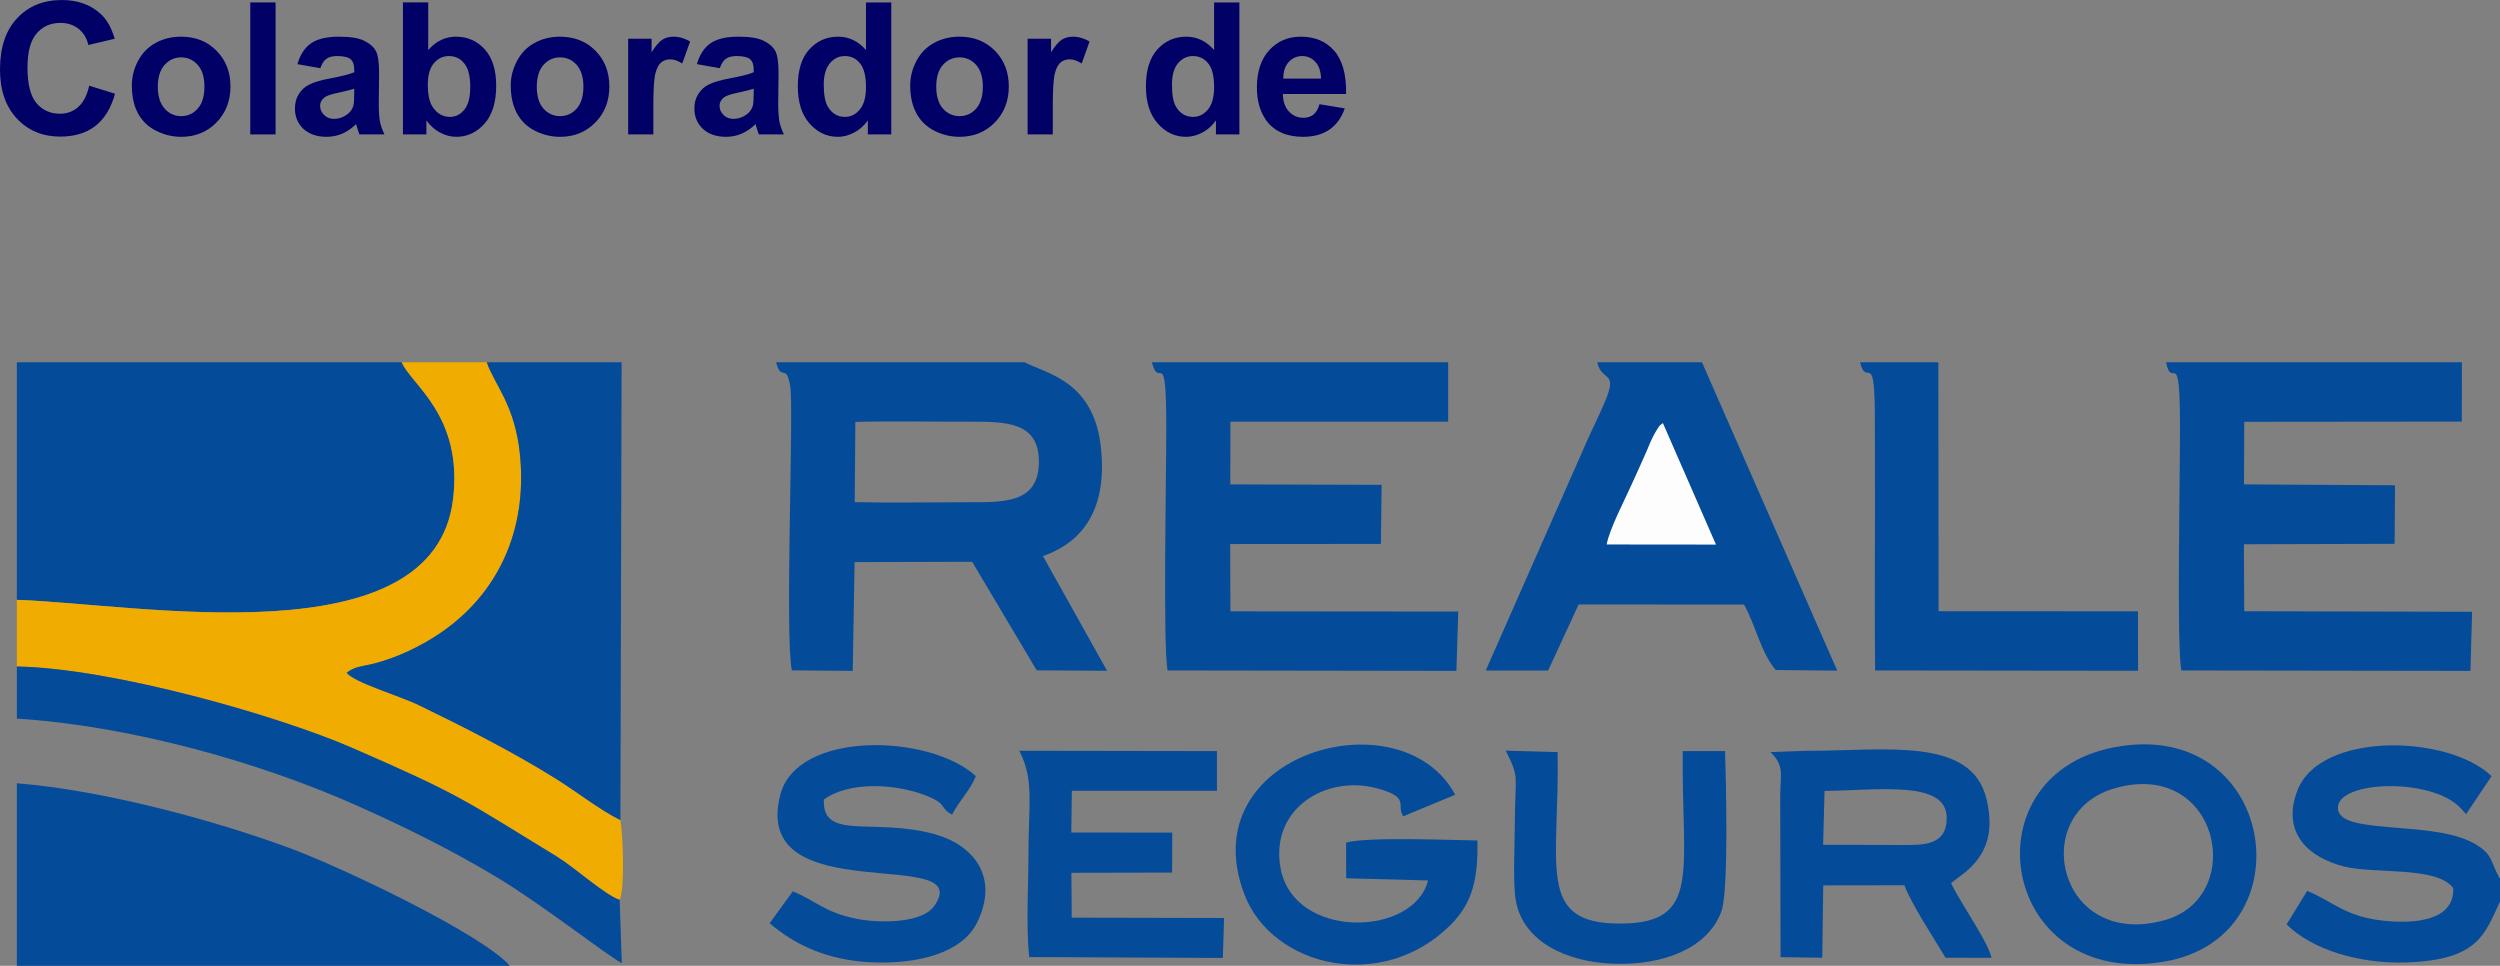 <?xml version="1.0" encoding="UTF-8"?>
<!DOCTYPE svg PUBLIC "-//W3C//DTD SVG 1.1//EN" "http://www.w3.org/Graphics/SVG/1.1/DTD/svg11.dtd">
<!-- Creator: CorelDRAW X8 -->
<svg xmlns="http://www.w3.org/2000/svg" xml:space="preserve" width="92.498mm" height="35.735mm" version="1.1" style="shape-rendering:geometricPrecision; text-rendering:geometricPrecision; image-rendering:optimizeQuality; fill-rule:evenodd; clip-rule:evenodd"
viewBox="0 0 22844 8825"
 xmlns:xlink="http://www.w3.org/1999/xlink">
 <rect x="0" y="0" width="22844" height="8825" fill="#808080" stroke="none"/>
 <defs>
  <style type="text/css">
   <![CDATA[
    .fil0 {fill:#044B99}
    .fil1 {fill:#F0AC01}
    .fil2 {fill:#FDFDFD}
    .fil3 {fill:#000066;fill-rule:nonzero}
   ]]>
  </style>
 </defs>
 <g id="Capa_x0020_1">
  <g id="_2262233125472">
   <path class="fil0" d="M154 5481c1089,35 3810,549 3986,-920 92,-766 -382,-1044 -469,-1251l-3517 0 0 2171z"/>
   <path class="fil1" d="M154 5481l0 609c868,15 2382,447 3063,743 1002,436 1020,474 1873,995 161,99 444,355 572,394 51,-103 29,-615 7,-728 -198,-100 -381,-248 -592,-380 -383,-240 -838,-471 -1250,-671 -180,-87 -591,-206 -659,-296 76,-60 152,-59 247,-83 213,-55 425,-156 603,-276 528,-357 801,-934 734,-1627 -44,-463 -237,-650 -304,-851l-777 0c87,207 561,485 469,1251 -176,1469 -2897,955 -3986,920z"/>
   <path class="fil0" d="M9364 3310l-2273 0c50,185 93,0 130,219 34,205 -50,2250 14,2596l557 5 17 -994 1074 -3 590 992 643 4 -586 -1048c390,-137 581,-455 532,-972 -59,-633 -502,-693 -698,-799zm-1554 1278c342,8 679,1 1010,1 345,0 669,17 673,-365 4,-372 -305,-372 -641,-371 -344,1 -693,-7 -1036,2l-6 733z"/>
   <path class="fil0" d="M5669 7494l11 -4184 -1232 0c67,201 260,388 304,851 67,693 -206,1270 -734,1627 -178,120 -390,221 -603,276 -95,24 -171,23 -247,83 68,90 479,209 659,296 412,200 867,431 1250,671 211,132 394,280 592,380z"/>
   <path class="fil0" d="M154 8825l4505 0c-248,-285 -1517,-893 -2013,-1076 -682,-252 -1696,-528 -2492,-592l0 1668z"/>
   <path class="fil0" d="M13233 3310l-2708 0c70,267 131,-189 132,599 0,445 -31,1992 12,2217l2639 4 17 -542 -2082 -2 -2 -615 1377 -1 7 -540 -1383 -4 1 -573 1990 0 0 -543z"/>
   <path class="fil0" d="M22496 3310l-2704 0c58,270 128,-192 128,599 1,455 -31,1976 12,2217l2642 4 15 -540 -2082 -5 -3 -612 1377 -4 4 -535 -1380 -8 2 -572 1988 -2 1 -542z"/>
   <path class="fil0" d="M15552 3310l-957 0c38,177 186,76 80,337 -47,116 -107,234 -159,349l-940 2131 570 0 279 -604 1511 1c108,190 154,440 290,598l562 6 -1236 -2818z"/>
   <path class="fil0" d="M19315 6829c-1356,261 -1031,2216 465,1957 1321,-228 1016,-2243 -465,-1957zm-5 378c-782,236 -500,1471 469,1201 764,-213 496,-1492 -469,-1201z"/>
   <path class="fil0" d="M154 6566c1050,67 2225,404 3082,784 462,205 883,414 1294,660 428,256 993,704 1152,791l-20 -579c-128,-39 -411,-295 -572,-394 -853,-521 -871,-559 -1873,-995 -681,-296 -2195,-728 -3063,-743l0 476z"/>
   <path class="fil0" d="M16267 7281l3 1465 381 5 9 -661 742 -1c51,150 283,508 376,662l420 1c-37,-158 -285,-501 -370,-683l74 -57c240,-167 327,-387 251,-707 -136,-579 -922,-443 -1644,-445l-331 12c132,132 89,199 89,409zm392 439c239,1 470,-1 702,1 215,1 430,8 427,-252 -4,-341 -617,-248 -1116,-242l-13 493z"/>
   <path class="fil0" d="M17712 3310l-716 0c65,251 138,-168 136,567 0,253 1,505 1,757 -1,497 -4,995 1,1492l2403 3 -1 -543 -1822 -1 -2 -2275z"/>
   <path class="fil0" d="M13500 7680c-242,-4 -1016,-35 -1200,19l1 326 748 20c-130,518 -1229,544 -1348,-113 -98,-543 416,-856 885,-728 306,84 168,151 236,255l475 -197c-488,-914 -2414,-384 -1928,906 253,672 1269,909 1892,277 197,-199 246,-423 239,-765z"/>
   <path class="fil0" d="M7244 8145l-211 291c232,199 531,340 935,357 423,18 824,-86 960,-363 207,-418 -35,-710 -388,-808 -559,-154 -1029,64 -1012,-316 226,-166 642,-148 928,-39 208,80 122,112 244,176 64,-125 167,-224 217,-351 -420,-386 -1633,-422 -1787,170 -278,1077 1815,451 1403,1021 -109,150 -482,156 -703,113 -297,-58 -389,-174 -586,-251z"/>
   <path class="fil0" d="M22844 8238l0 -207c-93,-166 -63,-218 -217,-313 -364,-226 -1209,-87 -1261,-311 -63,-274 849,-314 1119,-22l49 54 233 -347c-393,-380 -1569,-412 -1775,133 -150,394 113,613 428,693 282,70 845,-6 997,197 11,307 -370,327 -645,297 -346,-39 -454,-174 -690,-272l-188 307c240,236 674,362 1100,347 649,-24 707,-251 850,-556z"/>
   <path class="fil0" d="M9405 8745l1769 8 11 -365 -1392 -3 -3 -410 920 -2 2 -365 -923 -1 5 -381 1326 0 0 -363 -1806 -3c137,265 84,487 84,925 0,287 -24,687 7,960z"/>
   <path class="fil0" d="M15763 6863l-387 0c-11,1105 175,1573 -569,1576 -777,4 -555,-528 -574,-1567l-474 -13c132,267 83,204 83,674 0,184 -21,543 11,706 71,367 462,552 891,567 467,16 863,-147 985,-477 69,-185 42,-1194 34,-1466z"/>
   <path class="fil2" d="M14681 4975l999 1 -485 -1110c-33,26 -22,10 -54,59 -11,17 -30,51 -35,62 -27,53 -36,80 -58,131 -43,100 -82,182 -127,283 -68,154 -215,432 -240,574z"/>
  </g>
  <path class="fil3" d="M815 783l236 73c-36,132 -97,231 -181,296 -84,64 -191,96 -320,96 -160,0 -292,-55 -395,-164 -103,-110 -155,-259 -155,-449 0,-201 52,-357 156,-468 103,-111 240,-167 409,-167 147,0 267,44 359,131 55,52 96,126 124,223l-241 57c-14,-62 -44,-112 -89,-148 -46,-36 -101,-54 -166,-54 -89,0 -162,32 -217,96 -56,64 -84,168 -84,312 0,152 28,261 82,325 55,65 127,97 214,97 65,0 121,-20 168,-62 46,-41 80,-105 100,-194z"/>
  <path id="1" class="fil3" d="M1205 780c0,-77 18,-151 56,-223 38,-72 92,-127 161,-165 69,-38 147,-57 232,-57 133,0 241,43 325,129 85,86 127,195 127,326 0,132 -43,242 -128,329 -85,87 -193,131 -322,131 -80,0 -156,-18 -229,-55 -72,-36 -128,-89 -166,-159 -38,-70 -56,-155 -56,-256zm237 12c0,87 21,154 62,200 41,46 91,69 152,69 60,0 110,-23 151,-69 41,-46 61,-113 61,-201 0,-86 -20,-152 -61,-198 -41,-46 -91,-69 -151,-69 -61,0 -111,23 -152,69 -41,46 -62,113 -62,199z"/>
  <polygon id="2" class="fil3" points="2287,1228 2287,22 2518,22 2518,1228 "/>
  <path id="3" class="fil3" d="M2927 623l-209 -37c24,-85 65,-148 122,-189 58,-41 143,-62 257,-62 103,0 180,12 230,37 50,24 86,55 107,93 20,37 30,106 30,206l-3 270c0,77 4,133 11,170 7,36 21,75 41,117l-229 0c-6,-15 -13,-38 -22,-67 -4,-14 -6,-23 -8,-27 -39,38 -82,67 -126,87 -45,19 -93,29 -144,29 -89,0 -160,-25 -212,-73 -51,-49 -77,-111 -77,-185 0,-50 11,-94 35,-132 24,-39 56,-69 99,-89 43,-21 104,-39 184,-54 108,-20 183,-39 224,-57l0 -23c0,-45 -11,-77 -33,-96 -22,-19 -64,-29 -124,-29 -42,0 -74,8 -97,25 -23,16 -42,45 -56,86zm310 187c-29,10 -76,22 -141,36 -64,13 -106,27 -125,40 -30,21 -46,48 -46,81 0,33 13,60 37,84 24,24 54,35 92,35 41,0 81,-13 119,-41 28,-21 46,-46 55,-76 6,-20 9,-58 9,-113l0 -46z"/>
  <path id="4" class="fil3" d="M3682 1228l0 -1206 231 0 0 435c71,-81 155,-122 253,-122 106,0 194,39 264,116 69,77 104,188 104,332 0,150 -35,265 -106,346 -71,80 -158,121 -259,121 -50,0 -99,-13 -148,-39 -48,-25 -90,-63 -125,-111l0 128 -214 0zm227 -454c0,91 15,158 43,201 40,62 94,93 160,93 51,0 95,-22 131,-66 36,-44 54,-113 54,-207 0,-100 -18,-172 -55,-216 -36,-45 -82,-67 -139,-67 -55,0 -102,22 -138,65 -37,43 -56,109 -56,197z"/>
  <path id="5" class="fil3" d="M4667 780c0,-77 19,-151 57,-223 38,-72 91,-127 161,-165 69,-38 146,-57 232,-57 132,0 240,43 325,129 84,86 126,195 126,326 0,132 -42,242 -128,329 -85,87 -192,131 -322,131 -80,0 -156,-18 -229,-55 -72,-36 -127,-89 -165,-159 -38,-70 -57,-155 -57,-256zm238 12c0,87 20,154 61,200 41,46 92,69 152,69 60,0 111,-23 152,-69 40,-46 61,-113 61,-201 0,-86 -21,-152 -61,-198 -41,-46 -92,-69 -152,-69 -60,0 -111,23 -152,69 -41,46 -61,113 -61,199z"/>
  <path id="6" class="fil3" d="M5970 1228l-230 0 0 -874 214 0 0 124c36,-59 70,-97 99,-116 29,-18 63,-27 100,-27 53,0 104,15 153,44l-72 201c-39,-25 -75,-38 -109,-38 -32,0 -60,9 -82,27 -23,18 -40,50 -53,97 -13,46 -20,144 -20,292l0 270z"/>
  <path id="7" class="fil3" d="M6577 623l-209 -37c24,-85 65,-148 122,-189 58,-41 143,-62 257,-62 103,0 180,12 230,37 50,24 86,55 107,93 20,37 30,106 30,206l-3 270c0,77 4,133 11,170 7,36 21,75 41,117l-229 0c-6,-15 -13,-38 -22,-67 -4,-14 -6,-23 -8,-27 -39,38 -82,67 -126,87 -45,19 -93,29 -144,29 -89,0 -160,-25 -212,-73 -51,-49 -77,-111 -77,-185 0,-50 11,-94 35,-132 24,-39 56,-69 99,-89 43,-21 104,-39 184,-54 108,-20 183,-39 224,-57l0 -23c0,-45 -11,-77 -33,-96 -22,-19 -64,-29 -124,-29 -42,0 -74,8 -97,25 -23,16 -42,45 -56,86zm310 187c-29,10 -76,22 -141,36 -64,13 -106,27 -125,40 -30,21 -46,48 -46,81 0,33 13,60 37,84 24,24 54,35 92,35 41,0 81,-13 119,-41 28,-21 46,-46 55,-76 6,-20 9,-58 9,-113l0 -46z"/>
  <path id="8" class="fil3" d="M8144 1228l-214 0 0 -128c-36,50 -78,87 -127,112 -48,25 -97,38 -147,38 -101,0 -187,-41 -259,-122 -71,-81 -107,-194 -107,-339 0,-148 35,-261 105,-338 70,-77 158,-116 264,-116 98,0 183,41 254,122l0 -435 231 0 0 1206zm-617 -454c0,93 13,161 39,203 37,61 89,91 156,91 53,0 98,-23 135,-68 38,-46 56,-113 56,-204 0,-101 -18,-173 -54,-217 -36,-45 -82,-67 -139,-67 -55,0 -100,22 -137,66 -37,44 -56,109 -56,196z"/>
  <path id="9" class="fil3" d="M8317 780c0,-77 19,-151 57,-223 38,-72 91,-127 161,-165 69,-38 146,-57 232,-57 132,0 240,43 325,129 84,86 126,195 126,326 0,132 -42,242 -128,329 -85,87 -192,131 -322,131 -80,0 -156,-18 -229,-55 -72,-36 -127,-89 -165,-159 -38,-70 -57,-155 -57,-256zm238 12c0,87 20,154 61,200 41,46 92,69 152,69 60,0 111,-23 152,-69 40,-46 61,-113 61,-201 0,-86 -21,-152 -61,-198 -41,-46 -92,-69 -152,-69 -60,0 -111,23 -152,69 -41,46 -61,113 -61,199z"/>
  <path id="10" class="fil3" d="M9620 1228l-230 0 0 -874 214 0 0 124c36,-59 70,-97 99,-116 29,-18 63,-27 100,-27 53,0 104,15 153,44l-72 201c-39,-25 -75,-38 -109,-38 -32,0 -60,9 -82,27 -23,18 -40,50 -53,97 -13,46 -20,144 -20,292l0 270z"/>
  <path id="11" class="fil3" d="M11325 1228l-214 0 0 -128c-36,50 -78,87 -126,112 -49,25 -98,38 -148,38 -100,0 -187,-41 -258,-122 -72,-81 -108,-194 -108,-339 0,-148 35,-261 105,-338 70,-77 158,-116 265,-116 97,0 182,41 253,122l0 -435 231 0 0 1206zm-616 -454c0,93 12,161 38,203 37,61 89,91 156,91 53,0 98,-23 135,-68 38,-46 56,-113 56,-204 0,-101 -18,-173 -54,-217 -36,-45 -82,-67 -139,-67 -54,0 -100,22 -137,66 -37,44 -55,109 -55,196z"/>
  <path id="12" class="fil3" d="M12057 952l231 38c-29,85 -76,149 -140,194 -64,44 -144,66 -240,66 -151,0 -264,-50 -337,-149 -57,-80 -86,-181 -86,-302 0,-145 38,-259 113,-341 76,-82 171,-123 287,-123 130,0 232,43 307,129 75,86 111,218 108,395l-578 0c2,69 20,122 56,160 35,38 80,57 133,57 36,0 66,-10 91,-29 24,-20 43,-52 55,-95zm14 -234c-2,-68 -19,-119 -52,-153 -33,-36 -72,-53 -120,-53 -50,0 -91,19 -124,55 -33,37 -49,87 -49,151l345 0z"/>
 </g>
</svg>

